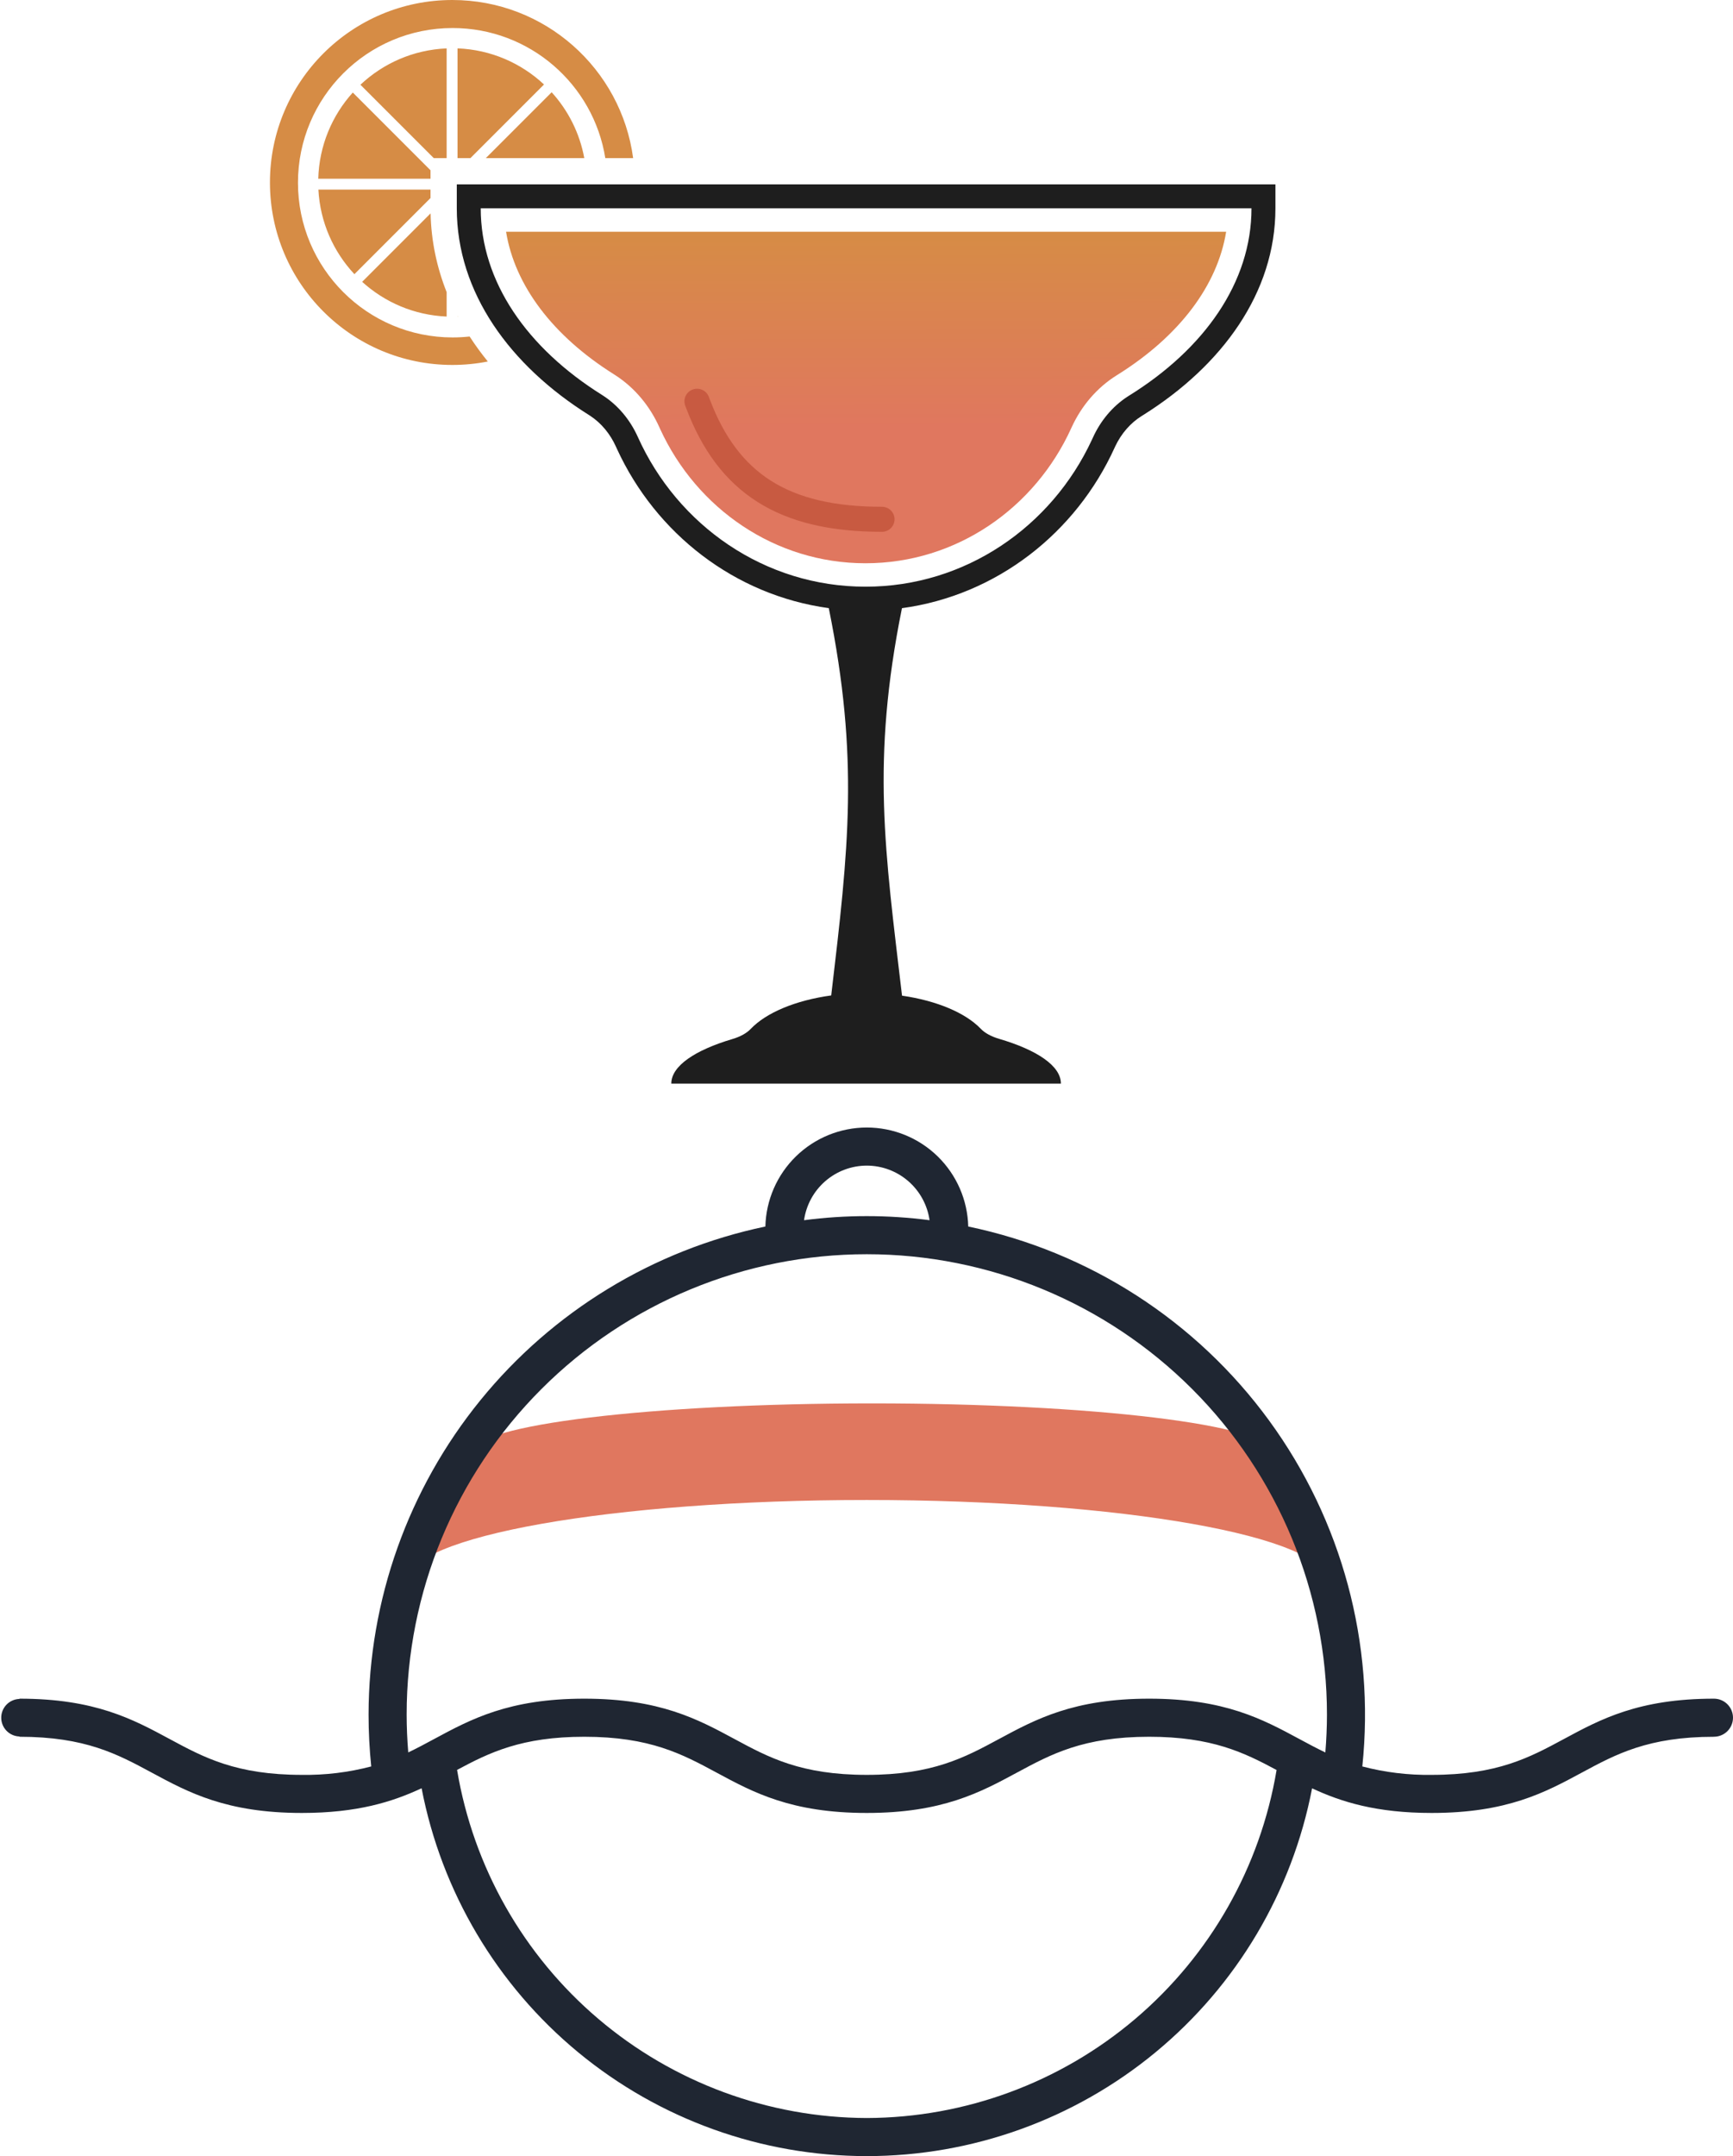 <svg width="636" height="791" viewBox="0 0 636 791" fill="none" xmlns="http://www.w3.org/2000/svg">
<path d="M166.011 0C199.949 0 227.987 25.257 232.357 58H222.142C217.814 30.951 194.373 10.284 166.105 10.284C134.762 10.284 109.354 35.693 109.354 67.036C109.354 98.379 134.762 123.788 166.105 123.788C168.214 123.788 170.295 123.671 172.344 123.447C174.387 126.604 176.621 129.662 179.024 132.616C174.815 133.446 170.464 133.882 166.011 133.882C129.04 133.882 99.07 103.912 99.069 66.941C99.069 29.971 129.04 0 166.011 0ZM168.044 116.128C168.001 116.13 167.958 116.133 167.915 116.135V115.881C167.958 115.963 168.001 116.046 168.044 116.128ZM158.021 78.28C158.247 88.455 160.327 98.12 163.915 107.178V116.127C151.998 115.628 141.175 110.893 132.915 103.388L158.021 78.28ZM158 72.647L130.066 100.581C122.382 92.374 117.476 81.532 116.849 69.559H158V72.647ZM158 62.471V65.56H116.8C117.135 53.409 121.872 42.358 129.475 33.945L158 62.471ZM163.915 58H159.185L132.273 31.089C140.611 23.24 151.687 18.268 163.915 17.756V58ZM167.915 17.748C180.171 18.214 191.28 23.161 199.649 30.997L172.647 58H167.915V17.748ZM202.456 33.847C208.495 40.494 212.74 48.8 214.428 58H178.303L202.456 33.847Z" fill="#D68C45"/>
<path d="M320.083 215.412C319.269 215.434 318.453 215.446 317.635 215.446C317.281 215.446 316.927 215.442 316.574 215.438C316.927 215.442 317.281 215.446 317.635 215.446C318.453 215.446 319.269 215.434 320.083 215.412ZM311.07 215.208C311.822 215.262 312.576 215.308 313.332 215.344C312.576 215.308 311.822 215.262 311.07 215.208ZM325.918 215.066C325.161 215.136 324.402 215.197 323.64 215.247C324.402 215.197 325.161 215.136 325.918 215.066ZM449.989 85.021C446.779 104.722 432.882 123.166 410.488 137.264L409.878 137.646C402.487 142.241 396.885 148.982 393.36 156.596L393.193 156.959C379.855 186.418 350.952 206.633 317.635 206.633C284.484 206.633 255.702 186.619 242.277 157.398L241.963 156.706C238.532 149.062 233.021 142.265 225.719 137.579L225.37 137.357C202.887 123.244 188.938 104.765 185.722 85.021H449.989ZM394.171 173.423C394.051 173.608 393.93 173.791 393.808 173.974C393.93 173.791 394.051 173.608 394.171 173.423ZM396.666 169.385C396.714 169.303 396.762 169.221 396.81 169.139C396.762 169.221 396.714 169.303 396.666 169.385ZM398.27 166.528C398.31 166.453 398.351 166.378 398.391 166.302C398.351 166.378 398.31 166.453 398.27 166.528ZM399.409 164.349C399.237 164.689 399.062 165.027 398.886 165.364C398.939 165.262 398.993 165.161 399.046 165.059L399.409 164.349ZM233.676 159.748C233.765 159.938 233.853 160.128 233.939 160.32L234.066 160.599C234.023 160.506 233.98 160.413 233.939 160.32L233.676 159.748ZM401.641 159.673C401.679 159.594 401.717 159.515 401.756 159.437C401.717 159.515 401.679 159.594 401.641 159.673ZM233.104 158.58C233.163 158.696 233.22 158.813 233.279 158.929C233.22 158.813 233.163 158.696 233.104 158.58ZM402.211 158.547C402.254 158.466 402.296 158.384 402.339 158.304C402.296 158.384 402.254 158.466 402.211 158.547ZM232.812 158.021C232.856 158.103 232.898 158.186 232.941 158.268C232.898 158.186 232.856 158.103 232.812 158.021ZM402.512 157.988C402.555 157.91 402.597 157.832 402.64 157.754C402.597 157.832 402.555 157.91 402.512 157.988ZM232.503 157.454C232.549 157.536 232.593 157.617 232.637 157.699C232.593 157.617 232.549 157.536 232.503 157.454ZM402.784 157.501C402.847 157.39 402.91 157.28 402.974 157.17C402.91 157.28 402.847 157.39 402.784 157.501ZM232.194 156.907C232.258 157.018 232.32 157.129 232.383 157.241C232.32 157.129 232.258 157.018 232.194 156.907ZM403.097 156.961C403.164 156.849 403.229 156.737 403.297 156.626C403.229 156.737 403.164 156.849 403.097 156.961ZM231.873 156.363C231.928 156.454 231.982 156.546 232.036 156.638C231.982 156.546 231.928 156.454 231.873 156.363ZM403.424 156.42C403.492 156.308 403.56 156.196 403.63 156.086C403.56 156.196 403.492 156.308 403.424 156.42ZM231.528 155.798C231.595 155.905 231.661 156.014 231.727 156.123C231.661 156.014 231.595 155.905 231.528 155.798ZM403.794 155.828C403.848 155.743 403.903 155.658 403.958 155.574C403.903 155.658 403.848 155.743 403.794 155.828ZM231.198 155.279C231.265 155.383 231.332 155.489 231.399 155.594C231.332 155.489 231.265 155.383 231.198 155.279ZM404.151 155.283C404.208 155.197 404.264 155.111 404.322 155.026C404.264 155.111 404.208 155.197 404.151 155.283ZM230.834 154.729C230.903 154.831 230.971 154.934 231.039 155.037C230.971 154.934 230.903 154.831 230.834 154.729ZM404.488 154.783C404.553 154.689 404.618 154.595 404.684 154.502C404.618 154.595 404.553 154.689 404.488 154.783ZM230.483 154.218C230.554 154.319 230.624 154.422 230.694 154.524C230.624 154.422 230.554 154.319 230.483 154.218ZM404.85 154.268C404.917 154.175 404.984 154.081 405.052 153.989C404.984 154.081 404.917 154.175 404.85 154.268ZM230.1 153.68C230.176 153.785 230.251 153.89 230.326 153.995C230.251 153.89 230.176 153.785 230.1 153.68ZM405.245 153.727C405.307 153.644 405.368 153.562 405.43 153.48C405.368 153.562 405.307 153.644 405.245 153.727ZM229.735 153.186C229.811 153.286 229.885 153.387 229.96 153.488C229.885 153.387 229.811 153.286 229.735 153.186ZM405.614 153.24C405.683 153.151 405.752 153.062 405.822 152.973C405.752 153.062 405.683 153.151 405.614 153.24ZM229.338 152.669C229.413 152.765 229.488 152.861 229.562 152.958C229.488 152.861 229.413 152.765 229.338 152.669ZM406.017 152.728C406.083 152.645 406.149 152.562 406.216 152.48C406.149 152.562 406.083 152.645 406.017 152.728ZM228.929 152.156C229.019 152.267 229.109 152.378 229.197 152.49C229.109 152.378 229.019 152.267 228.929 152.156ZM406.412 152.242C406.482 152.158 406.552 152.074 406.623 151.99C406.552 152.074 406.482 152.158 406.412 152.242ZM228.553 151.701C228.63 151.791 228.706 151.882 228.781 151.974C228.706 151.882 228.63 151.791 228.553 151.701ZM406.822 151.757C406.9 151.667 406.978 151.577 407.056 151.488C406.978 151.577 406.9 151.667 406.822 151.757ZM228.161 151.24C228.225 151.314 228.289 151.389 228.353 151.463C228.289 151.389 228.225 151.314 228.161 151.24ZM407.224 151.298C407.311 151.201 407.398 151.104 407.485 151.008C407.398 151.104 407.311 151.201 407.224 151.298ZM227.727 150.751C227.793 150.824 227.859 150.897 227.924 150.971C227.859 150.897 227.793 150.824 227.727 150.751ZM407.655 150.823C407.737 150.734 407.82 150.646 407.904 150.557C407.82 150.646 407.737 150.734 407.655 150.823ZM227.272 150.256C227.354 150.344 227.437 150.433 227.519 150.522C227.437 150.433 227.354 150.344 227.272 150.256ZM408.103 150.347C408.188 150.258 408.274 150.17 408.361 150.082C408.274 150.17 408.188 150.258 408.103 150.347ZM226.839 149.804C226.924 149.891 227.008 149.978 227.092 150.066C227.008 149.978 226.924 149.891 226.839 149.804ZM408.531 149.91C408.621 149.819 408.712 149.729 408.804 149.639C408.712 149.729 408.621 149.819 408.531 149.91ZM226.413 149.374C226.489 149.449 226.564 149.523 226.639 149.599C226.564 149.523 226.489 149.449 226.413 149.374ZM408.996 149.451C409.078 149.372 409.161 149.293 409.244 149.214C409.161 149.293 409.078 149.372 408.996 149.451ZM225.954 148.927C226.033 149.002 226.113 149.078 226.191 149.155C226.113 149.078 226.033 149.002 225.954 148.927ZM409.47 149.001C409.552 148.925 409.634 148.851 409.716 148.776C409.634 148.851 409.552 148.925 409.47 149.001ZM225.502 148.503C225.577 148.571 225.651 148.639 225.724 148.708C225.651 148.639 225.577 148.571 225.502 148.503ZM409.937 148.574C410.025 148.495 410.115 148.417 410.205 148.338C410.115 148.417 410.025 148.495 409.937 148.574ZM224.987 148.038C225.081 148.12 225.174 148.202 225.267 148.286C225.174 148.202 225.081 148.12 224.987 148.038ZM410.408 148.16C410.505 148.076 410.604 147.993 410.703 147.91C410.604 147.993 410.505 148.076 410.408 148.16ZM224.517 147.63C224.612 147.711 224.707 147.792 224.802 147.874C224.707 147.792 224.612 147.711 224.517 147.63ZM410.889 147.752C410.995 147.664 411.103 147.577 411.21 147.49C411.103 147.577 410.995 147.664 410.889 147.752ZM224.034 147.226C224.125 147.301 224.216 147.375 224.306 147.451C224.216 147.375 224.125 147.301 224.034 147.226ZM411.378 147.354C411.47 147.28 411.562 147.209 411.654 147.136C411.562 147.209 411.47 147.28 411.378 147.354ZM223.545 146.834C223.637 146.906 223.73 146.978 223.821 147.052C223.73 146.978 223.637 146.906 223.545 146.834ZM412.838 146.252C412.519 146.479 412.204 146.712 411.893 146.95C412.204 146.712 412.519 146.479 412.838 146.252ZM223.052 146.452C223.139 146.519 223.228 146.585 223.315 146.652C223.228 146.585 223.139 146.519 223.052 146.452ZM222.514 146.053C222.612 146.125 222.711 146.196 222.809 146.268C222.711 146.196 222.612 146.125 222.514 146.053ZM412.904 146.205C413.011 146.129 413.119 146.055 413.226 145.981C413.119 146.055 413.011 146.129 412.904 146.205ZM221.927 145.637C222.051 145.722 222.175 145.808 222.297 145.895C222.175 145.808 222.051 145.722 221.927 145.637ZM414.518 145.133C414.156 145.358 413.798 145.59 413.446 145.829C413.619 145.712 413.794 145.596 413.97 145.481L414.518 145.133ZM221.532 145.368C221.614 145.422 221.696 145.476 221.776 145.531C221.696 145.476 221.614 145.422 221.532 145.368ZM212.089 138.93C212.223 139.03 212.357 139.13 212.492 139.23C212.16 138.984 211.831 138.738 211.503 138.491L212.089 138.93ZM205.086 133.275C205.252 133.421 205.42 133.566 205.587 133.711C205.42 133.566 205.252 133.421 205.086 133.275ZM202.456 130.9C203.133 131.531 203.821 132.157 204.521 132.777C203.821 132.157 203.133 131.531 202.456 130.9ZM200.93 129.446C201.179 129.688 201.43 129.93 201.682 130.17C201.43 129.93 201.179 129.688 200.93 129.446ZM200.181 128.712C200.243 128.774 200.305 128.835 200.368 128.896C200.14 128.672 199.914 128.447 199.689 128.221L200.181 128.712ZM195.47 123.712C195.918 124.223 196.374 124.73 196.835 125.234C196.527 124.898 196.223 124.561 195.921 124.222L195.47 123.712ZM192.45 120.091C192.727 120.44 193.007 120.789 193.29 121.136L193.716 121.655C193.43 121.309 193.147 120.963 192.867 120.614L192.45 120.091ZM191.63 119.039L192.038 119.566C191.764 119.215 191.494 118.863 191.227 118.509L191.63 119.039ZM189.665 116.374C189.865 116.657 190.068 116.939 190.273 117.22C190.198 117.117 190.122 117.014 190.048 116.911L189.665 116.374ZM188.545 114.753C188.667 114.934 188.79 115.115 188.913 115.295L189.286 115.835C189.161 115.656 189.036 115.475 188.913 115.295L188.545 114.753ZM186.778 112.015C187.005 112.383 187.236 112.75 187.47 113.115L187.823 113.663C187.586 113.298 187.352 112.933 187.121 112.566L186.778 112.015ZM397.881 167.242C397.981 167.06 398.08 166.878 398.179 166.695C398.08 166.878 397.981 167.06 397.881 167.242Z" fill="url(#paint0_linear_34_5)"/>
<path d="M254.224 142.894C256.55 142.052 259.115 143.176 260.069 145.413L260.157 145.633L260.408 146.31C265.725 160.447 273.095 170.129 282.955 176.382C293.035 182.773 306.235 185.912 323.671 185.912C326.227 185.912 328.298 187.968 328.298 190.504C328.298 193.04 326.227 195.096 323.671 195.096C305.194 195.096 290.052 191.781 277.973 184.121C266.022 176.543 257.573 165.032 251.74 149.524L251.464 148.782L251.388 148.558C250.666 146.236 251.899 143.736 254.224 142.894Z" fill="#C85A41"/>
<path d="M468.071 76.425C468.071 107.345 448.542 134.034 419.687 152.172L419.003 152.599C414.866 155.167 411.506 159.053 409.29 163.726L409.079 164.181C394.891 195.468 365.803 218.383 331.01 223.111C319.675 279.29 324.788 312.064 331.037 365.26C343.852 367.116 354.353 371.587 359.925 377.401C361.37 378.91 363.669 380.215 366.643 381.089C380.614 385.193 389.348 391.038 389.348 397.525H246.362C246.362 391.077 254.992 385.263 268.818 381.163C271.78 380.284 274.067 378.977 275.5 377.468C281.142 371.531 291.914 366.984 305.05 365.175C311.464 311.003 315.306 278.209 304.161 223.098C269.607 218.366 240.692 195.694 226.431 164.705L226.055 163.877C223.931 159.154 220.65 155.193 216.578 152.526L216.182 152.271C187.243 134.135 167.64 107.401 167.64 76.425V67.64H468.071V76.425ZM176.424 76.425C176.424 103.381 193.497 127.687 220.847 144.827C226.707 148.5 231.23 153.967 234.067 160.274C248.654 192.718 280.588 215.229 317.636 215.229C354.289 215.229 385.936 193.195 400.732 161.308L401.079 160.552C403.85 154.443 408.205 149.129 413.823 145.482L414.371 145.135C442.009 127.978 459.286 103.543 459.286 76.425H176.424Z" fill="#1E1E1E"/>
<path d="M173.523 532.548C173.523 522.76 239.088 514.831 319.975 514.831C400.855 514.831 466.42 522.76 466.42 532.548C466.42 532.548 486.009 563.328 486.942 580.12C486.942 563.633 411.351 550.273 318.11 550.273C224.869 550.273 149.271 563.633 149.271 580.12C149.271 580.12 153.941 552.138 173.523 532.548Z" fill="#E0775F"/>
<path d="M636 630.142C635.999 628.298 635.269 626.53 633.969 625.222C632.67 623.914 630.906 623.172 629.062 623.159C629.039 623.159 629.018 623.152 629.003 623.152V623.159C601.364 623.167 587.407 630.694 573.912 637.975C561.386 644.726 549.554 651.111 525.4 651.111C516.82 651.24 508.262 650.201 499.962 648.023C504.675 602.957 492.492 557.745 465.771 521.15C439.051 484.555 399.697 459.182 355.336 449.948C355.096 440.234 351.069 431 344.114 424.215C337.159 417.43 327.828 413.632 318.111 413.632C308.395 413.632 299.064 417.43 292.109 424.215C285.154 431 281.127 440.234 280.887 449.948C239.759 458.558 202.843 481.047 176.329 513.645C149.815 546.243 135.315 586.966 135.263 628.985C135.263 635.341 135.59 641.693 136.24 648.016C127.938 650.2 119.377 651.241 110.794 651.111C86.646 651.111 74.808 644.726 62.283 637.975C48.788 630.694 34.823 623.159 7.147 623.159V623.257C5.354 623.306 3.651 624.054 2.4 625.339C1.149 626.625 0.45 628.348 0.45 630.142C0.45 631.936 1.149 633.659 2.4 634.944C3.651 636.23 5.354 636.977 7.147 637.027V637.132C31.294 637.132 43.126 643.517 55.651 650.269C69.152 657.557 83.111 665.084 110.794 665.084C131.055 665.084 143.968 661.04 154.724 656.02C162.035 693.996 182.343 728.239 212.16 752.866C241.977 777.493 279.441 790.966 318.113 790.97C356.786 790.974 394.252 777.507 424.073 752.886C453.895 728.264 474.21 694.024 481.527 656.05C492.276 661.063 505.174 665.084 525.398 665.084C553.074 665.084 567.047 657.557 580.542 650.269C593.059 643.525 604.891 637.139 629.001 637.139H629.016C629.031 637.139 629.046 637.132 629.06 637.132V637.124C630.904 637.111 632.668 636.37 633.968 635.062C635.267 633.754 635.999 631.986 636 630.142ZM318.105 427.605C323.711 427.616 329.126 429.647 333.357 433.326C337.588 437.005 340.351 442.085 341.141 447.635C325.851 445.636 310.366 445.636 295.077 447.635C295.863 442.085 298.625 437.004 302.855 433.325C307.085 429.646 312.499 427.615 318.105 427.605ZM318.12 776.997C282.014 776.883 247.113 764 219.592 740.628C192.071 717.257 173.705 684.902 167.744 649.292C179.635 642.913 191.459 637.132 214.435 637.132C238.582 637.132 250.421 643.517 262.954 650.269C276.456 657.557 290.414 665.084 318.09 665.084C345.766 665.084 359.731 657.557 373.233 650.269C385.765 643.517 397.597 637.132 421.737 637.132C444.758 637.132 456.59 642.936 468.497 649.329C462.521 684.93 444.15 717.271 416.632 740.634C389.113 763.997 354.219 776.878 318.12 776.997ZM486.393 642.891C483.126 641.339 480.03 639.661 476.89 637.975C463.387 630.694 449.422 623.159 421.739 623.159C394.062 623.159 380.105 630.694 366.595 637.975C354.07 644.726 342.246 651.111 318.091 651.111C293.944 651.111 282.112 644.726 269.587 637.975C256.085 630.694 242.12 623.159 214.436 623.159C186.767 623.159 172.803 630.694 159.3 637.975C156.159 639.661 153.079 641.333 149.826 642.876C149.446 638.258 149.237 633.618 149.237 628.985C149.237 584.197 167.029 541.244 198.699 509.574C230.369 477.904 273.322 460.112 318.11 460.112C362.897 460.112 405.851 477.904 437.521 509.574C469.19 541.244 486.982 584.197 486.982 628.985C486.982 633.618 486.774 638.266 486.393 642.891Z" fill="#1F2632"/>
<defs>
<linearGradient id="paint0_linear_34_5" x1="317.855" y1="85.021" x2="318" y2="157" gradientUnits="userSpaceOnUse">
<stop stop-color="#D68C45"/>
<stop offset="1" stop-color="#E0775F"/>
</linearGradient>
</defs>
</svg>
